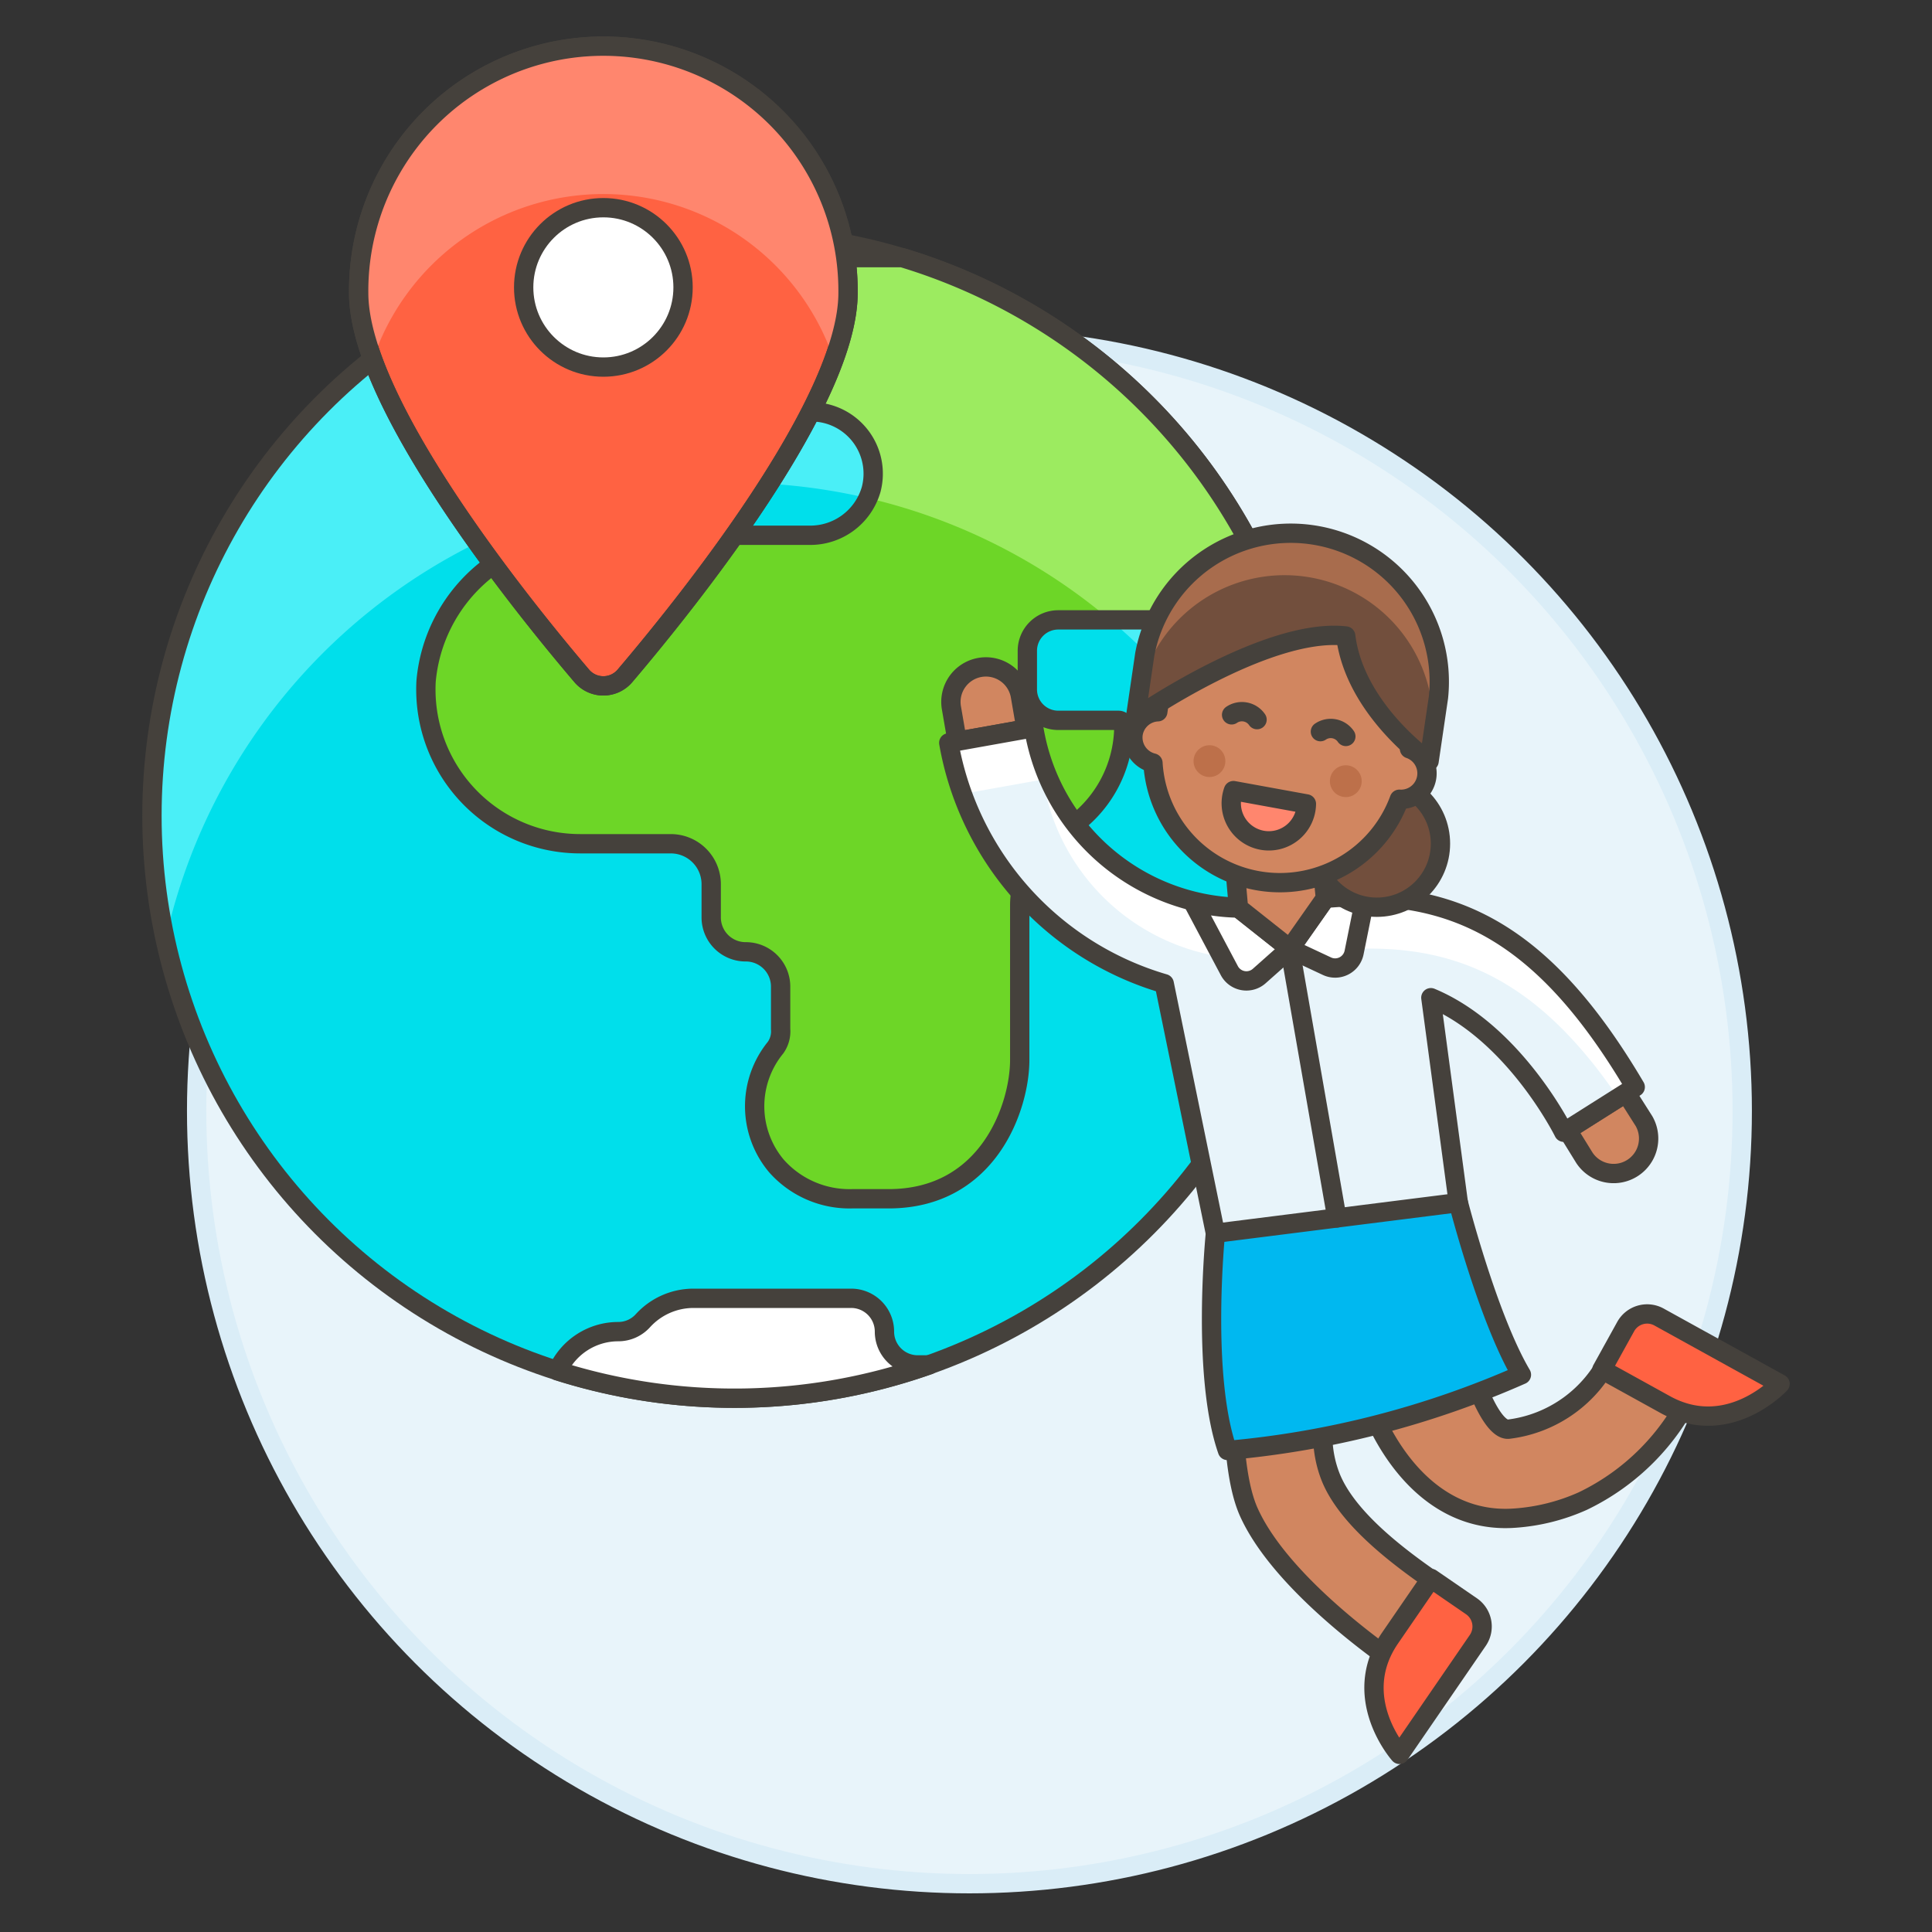 <svg xmlns="http://www.w3.org/2000/svg" viewBox="0 0 100 100"><rect x="0" y="0" width="100" height="100" fill="#333333" stroke="none"/><g class="nc-icon-wrapper"><defs/><circle class="a" cx="50.178" cy="57.5" r="40" fill="#e8f4fa" stroke="#daedf7" stroke-miterlimit="10"/><circle class="b" cx="38.018" cy="42.219" r="30.153" style="" fill="#00dfeb"/><path class="c" d="M38.018 24.989A30.157 30.157 0 0 1 67.481 48.66a30.153 30.153 0 1 0-58.922.02 30.17 30.17 0 0 1 29.459-23.691z" style="" fill="#4aeff7"/><path class="d" d="M65.352 29.473A30.234 30.234 0 0 0 46.7 13.335h-4.484a4.139 4.139 0 0 0-4.151 3.321A3.994 3.994 0 0 0 42 21.318a3.2 3.2 0 0 1 3.091 4.015 3.277 3.277 0 0 1-3.22 2.372H30.478a8.288 8.288 0 0 0-8.424 7.554 7.986 7.986 0 0 0 7.973 8.413h4.692a2.093 2.093 0 0 1 2.093 2.094v1.7a1.78 1.78 0 0 0 1.774 1.8 1.8 1.8 0 0 1 1.819 1.8v2.2a1.453 1.453 0 0 1-.262.958 4.8 4.8 0 0 0 .052 6.134 5.051 5.051 0 0 0 3.9 1.69h1.9c5.189 0 6.786-4.79 6.786-7.185v-7.998a4.338 4.338 0 0 1 2.333-3.854 6.4 6.4 0 0 0 3.056-5.455.277.277 0 0 0-.275-.271h-3.12a1.6 1.6 0 0 1-1.6-1.6v-2a1.6 1.6 0 0 1 1.6-1.6H61.6a3.993 3.993 0 0 0 3.752-2.612z" style="" fill="#6dd627"/><circle class="e" cx="38.018" cy="42.219" r="30.153" fill="none" stroke="#45413c" stroke-linecap="round" stroke-linejoin="round"/><path class="f" d="M44.773 25.747a30.065 30.065 0 0 1 12.7 6.349H61.6a3.993 3.993 0 0 0 3.75-2.623A30.234 30.234 0 0 0 46.7 13.335h-4.484a4.139 4.139 0 0 0-4.151 3.321A3.994 3.994 0 0 0 42 21.318a3.2 3.2 0 0 1 3.091 4.015 2.875 2.875 0 0 1-.154.453" style="" fill="#9ceb60"/><path class="e" d="M65.352 29.473A30.234 30.234 0 0 0 46.7 13.335h-4.484a4.139 4.139 0 0 0-4.151 3.321A3.994 3.994 0 0 0 42 21.318a3.2 3.2 0 0 1 3.091 4.015 3.277 3.277 0 0 1-3.22 2.372H30.478a8.288 8.288 0 0 0-8.424 7.554 7.986 7.986 0 0 0 7.973 8.413h4.692a2.093 2.093 0 0 1 2.093 2.094v1.7a1.78 1.78 0 0 0 1.774 1.8 1.8 1.8 0 0 1 1.819 1.8v2.2a1.453 1.453 0 0 1-.262.958 4.8 4.8 0 0 0 .052 6.134 5.051 5.051 0 0 0 3.9 1.69h1.9c5.189 0 6.786-4.79 6.786-7.185v-7.998a4.338 4.338 0 0 1 2.333-3.854 6.4 6.4 0 0 0 3.056-5.455.277.277 0 0 0-.275-.271h-3.12a1.6 1.6 0 0 1-1.6-1.6v-2a1.6 1.6 0 0 1 1.6-1.6H61.6a3.993 3.993 0 0 0 3.752-2.612z" fill="none" stroke="#45413c" stroke-linecap="round" stroke-linejoin="round"/><path class="g" d="M28.861 70.956A3.441 3.441 0 0 1 32 68.925a1.715 1.715 0 0 0 1.275-.564 3.544 3.544 0 0 1 2.616-1.161h8.165a1.723 1.723 0 0 1 1.723 1.723 1.723 1.723 0 0 0 1.721 1.725h.589a30.321 30.321 0 0 1-19.23.308z" stroke="#45413c" stroke-linecap="round" stroke-linejoin="round" fill="#fff"/><g><path class="h" d="M43.894 15.165c0 5.713-8.452 16.178-11.547 19.818a1.466 1.466 0 0 1-2.236 0c-3.1-3.641-11.546-14.1-11.546-19.817a12.665 12.665 0 1 1 25.329 0z" stroke="#45413c" stroke-linecap="round" stroke-linejoin="round" fill="#ff6242"/><path class="i" d="M43.161 18.622a12.587 12.587 0 0 0-23.863 0 10.366 10.366 0 0 1-.733-3.457 12.665 12.665 0 1 1 25.329 0 10.366 10.366 0 0 1-.733 3.457z" style="" fill="#ff866e"/><path class="e" d="M43.894 15.165c0 5.713-8.452 16.178-11.547 19.818a1.466 1.466 0 0 1-2.236 0c-3.1-3.641-11.546-14.1-11.546-19.817a12.665 12.665 0 1 1 25.329 0z" fill="none" stroke="#45413c" stroke-linecap="round" stroke-linejoin="round"/><circle class="g" cx="31.23" cy="14.875" r="4.125" stroke="#45413c" stroke-linecap="round" stroke-linejoin="round" fill="#fff"/></g><g><path class="j" d="M85.092 58.027a1.812 1.812 0 0 1-3.084 1.9l-.889-1.44 3.044-1.924z" stroke="#45413c" stroke-linecap="round" stroke-linejoin="round" fill="#d18660"/><path class="j" d="M49.25 36.666a1.812 1.812 0 1 1 3.571-.615l.29 1.682-3.567.638z" stroke="#45413c" stroke-linecap="round" stroke-linejoin="round" fill="#d18660"/><path class="j" d="M70.235 67.816c-.906 2.018 1.639 11.252 8.185 10.761a10.333 10.333 0 0 0 3.508-.883A12 12 0 0 0 87.583 72a2.305 2.305 0 0 0-4.234-1.825 6.728 6.728 0 0 1-5.274 3.8c-1.1.082-2.659-4.343-2.985-8.455l-10.822-.537c-.264 2.339-1.017 10.21.374 13.292 1.719 3.812 7.3 7.611 7.929 8.032a2.306 2.306 0 0 0 2.561-3.835c-1.96-1.31-5.35-3.617-6.287-6.093-.916-2.416-.106-5.229 1.39-8.563z" stroke="#45413c" stroke-linecap="round" stroke-linejoin="round" fill="#d18660"/><path class="h" d="M82.914 70.889l3.278 1.811c3.278 1.812 5.943-1.071 5.943-1.071l-6.265-3.461a1.271 1.271 0 0 0-1.727.5z" stroke="#45413c" stroke-linecap="round" stroke-linejoin="round" fill="#ff6242"/><path class="h" d="M74.068 81.7l-2.121 3.088c-2.12 3.088.492 6.018.492 6.018l4.052-5.9a1.271 1.271 0 0 0-.329-1.767z" stroke="#45413c" stroke-linecap="round" stroke-linejoin="round" fill="#ff6242"/><path class="k" d="M53.505 37.663A11.054 11.054 0 0 0 66.08 46.84c8.078-1.444 13.31.532 18.559 9.426l-3.7 2.338s-2.546-5.157-6.878-6.963l1.78 13.286s-6.126 1.186-12.241 2.28l-3.34-16.292a15.828 15.828 0 0 1-11.152-12.466z" style="" fill="#e8f4fa"/><path class="l" d="M49.815 41.094l4.171-.746a11.053 11.053 0 0 0 12.575 9.178c7.381-1.32 12.385.235 17.2 7.3l.88-.556C79.39 47.372 74.158 45.4 66.08 46.84a11.054 11.054 0 0 1-12.575-9.177l-4.4.786a16.094 16.094 0 0 0 .71 2.645z" style="" fill="#fff"/><path class="e" d="M53.505 37.663A11.054 11.054 0 0 0 66.08 46.84c8.078-1.444 13.31.532 18.559 9.426l-3.7 2.338s-2.546-5.157-6.878-6.963l1.78 13.286s-6.126 1.186-12.241 2.28l-3.34-16.292a15.828 15.828 0 0 1-11.152-12.466z" fill="none" stroke="#45413c" stroke-linecap="round" stroke-linejoin="round"/><path class="g" d="M68.6 46.5l-1.835 2.612 1.922.9a1 1 0 0 0 1.4-.707l.585-2.89a20.24 20.24 0 0 0-2.072.085z" stroke="#45413c" stroke-linecap="round" stroke-linejoin="round" fill="#fff"/><path class="m" d="M63.534 75.075c-1.364-3.913-.624-11.242-.624-11.242l12.574-1.586s1.529 5.972 3.264 8.909a48.061 48.061 0 0 1-15.214 3.919z" stroke="#45413c" stroke-linecap="round" stroke-linejoin="round" fill="#00b8f0"/><path class="e" d="M66.36 46.792l2.837 16.248" fill="none" stroke="#45413c" stroke-linecap="round" stroke-linejoin="round"/><path class="g" d="M61.744 46.686l1.886 3.554a1 1 0 0 0 1.548.279l1.587-1.41L64.1 47a10.3 10.3 0 0 1-2.356-.314z" stroke="#45413c" stroke-linecap="round" stroke-linejoin="round" fill="#fff"/></g><g><circle class="n" cx="71.266" cy="43.666" r="3.292" stroke="#45413c" stroke-linecap="round" stroke-linejoin="round" fill="#724f3d"/><path class="j" d="M64.104 47l2.661 2.109 1.836-2.614-.308-3.215-4.45.778.261 2.942z" stroke="#45413c" stroke-linecap="round" stroke-linejoin="round" fill="#d18660"/><path class="j" d="M58.65 37.983a1.351 1.351 0 0 1 1.277-1.142l.128-.869a6.584 6.584 0 1 1 13.027 1.916l-.127.869a1.344 1.344 0 0 1-.524 2.612 6.584 6.584 0 0 1-12.754-1.876 1.359 1.359 0 0 1-1.027-1.51z" stroke="#45413c" stroke-linecap="round" stroke-linejoin="round" fill="#d18660"/><circle class="o" cx="69.658" cy="40.434" r=".823" style="" fill="#bd704a"/><circle class="o" cx="62.601" cy="39.396" r=".823" style="" fill="#bd704a"/><path class="e" d="M63.748 37a.949.949 0 0 1 1.316.248" fill="none" stroke="#45413c" stroke-linecap="round" stroke-linejoin="round"/><path class="e" d="M69.66 38.118a.947.947 0 0 0-1.316-.248" fill="none" stroke="#45413c" stroke-linecap="round" stroke-linejoin="round"/><path class="p" d="M63.843 40.922a1.945 1.945 0 1 0 3.776.688z" stroke="#45413c" stroke-linecap="round" stroke-linejoin="round" fill="#ff866e"/><path class="q" d="M58.77 37.163s6.759-4.712 10.884-4.244c.476 3.832 4.315 6.479 4.315 6.479l.485-3.3a7.688 7.688 0 0 0-15.2-2.235z" style="" fill="#724f3d"/><path class="r" d="M67.926 27.7a7.731 7.731 0 0 1 6.528 8.4l-.319 2.172a7.688 7.688 0 0 0-15.2-2.236l.319-2.171a7.732 7.732 0 0 1 8.672-6.165z" style="" fill="#a86c4d"/><path class="e" d="M58.77 37.163s6.759-4.712 10.884-4.244c.476 3.832 4.315 6.479 4.315 6.479l.485-3.3a7.688 7.688 0 0 0-15.2-2.235z" fill="none" stroke="#45413c" stroke-linecap="round" stroke-linejoin="round"/></g></g></svg>